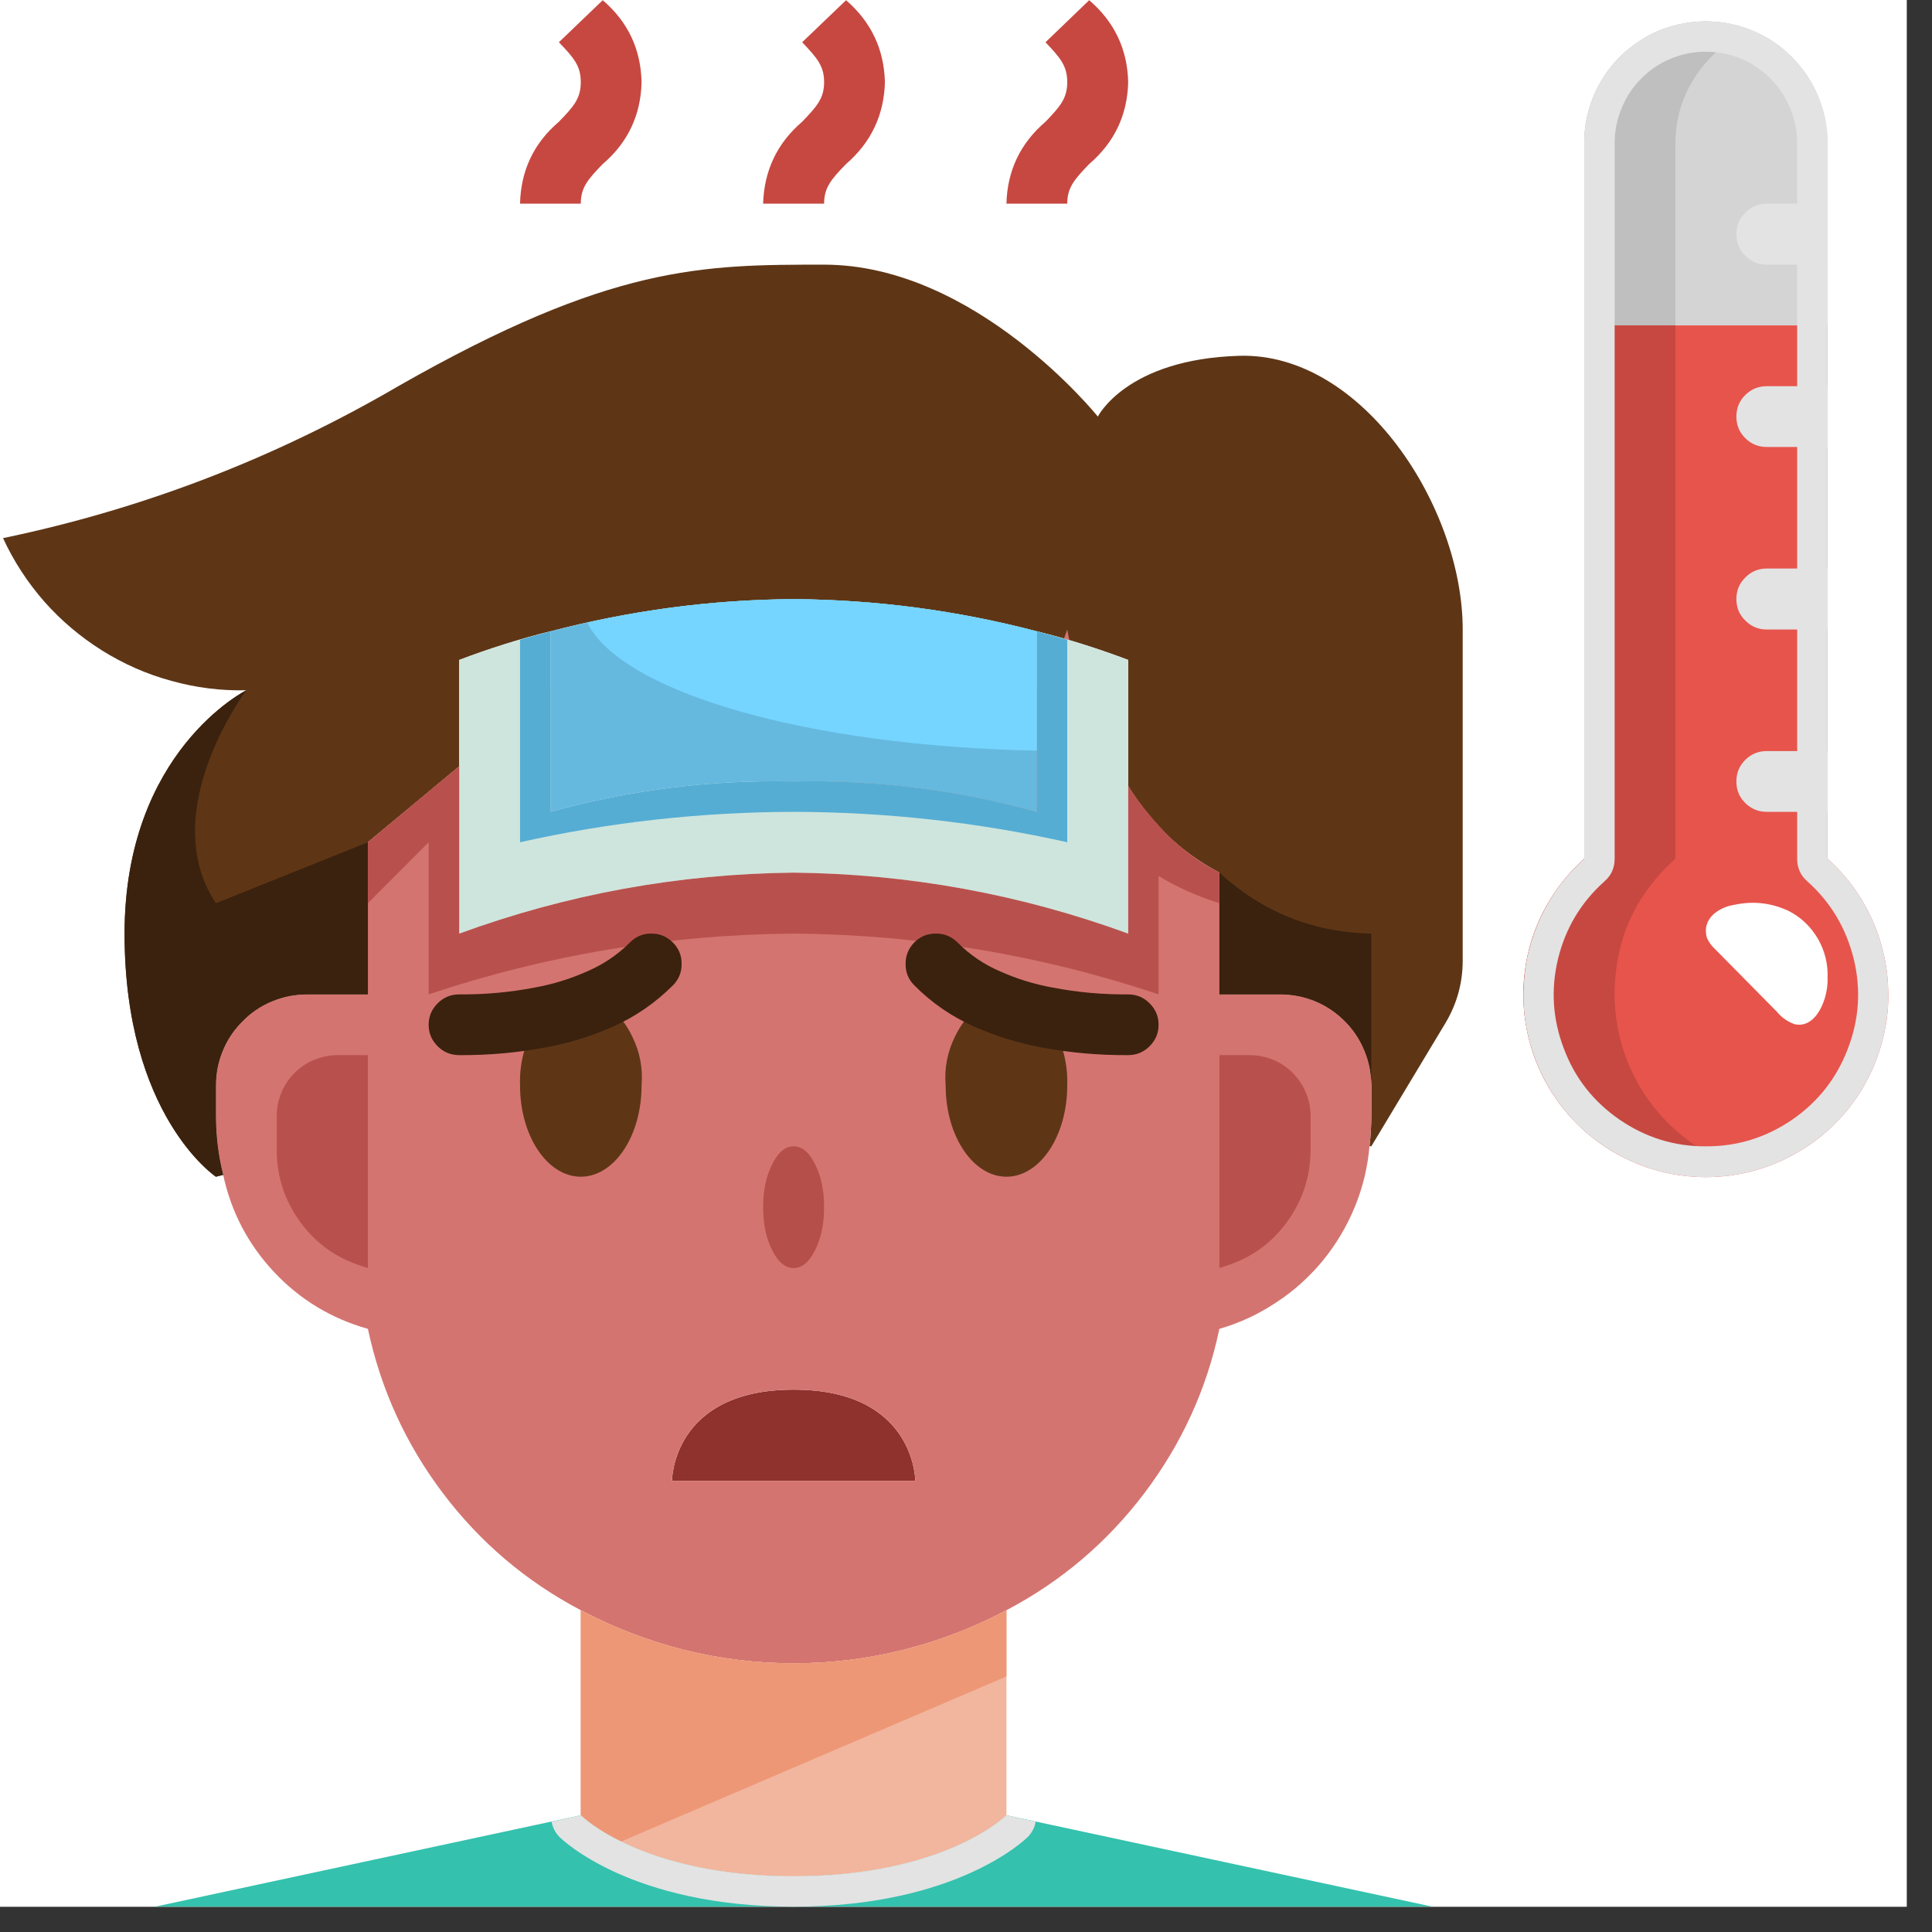 <svg xmlns="http://www.w3.org/2000/svg" xmlns:xlink="http://www.w3.org/1999/xlink" width="50" zoomAndPan="magnify" viewBox="0 0 37.5 37.5" height="50" preserveAspectRatio="xMidYMid meet" version="1.0"><rect x="0" y="0" width="37.5" height="37.5" fill="#333333" stroke="none"/><defs><clipPath id="4d1535590e"><path d="M 0 0 L 37.008 0 L 37.008 37.008 L 0 37.008 Z M 0 0 " clip-rule="nonzero"/></clipPath><clipPath id="0b9aade504"><path d="M 3 35 L 28 35 L 28 37.008 L 3 37.008 Z M 3 35 " clip-rule="nonzero"/></clipPath><clipPath id="61ce278685"><path d="M 10 35 L 21 35 L 21 37.008 L 10 37.008 Z M 10 35 " clip-rule="nonzero"/></clipPath></defs><g clip-path="url(#4d1535590e)"><path fill="#ffffff" d="M 0 0 L 37.008 0 L 37.008 37.008 L 0 37.008 Z M 0 0 " fill-opacity="1" fill-rule="nonzero"/><path fill="#ffffff" d="M 0 0 L 37.008 0 L 37.008 37.008 L 0 37.008 Z M 0 0 " fill-opacity="1" fill-rule="nonzero"/></g><g clip-path="url(#0b9aade504)"><path fill="#34c1ad" d="M 27.801 37.008 L 3.012 37.008 L 11.273 35.234 C 11.273 35.234 12.453 36.418 15.406 36.418 C 18.355 36.418 19.535 35.234 19.535 35.234 Z M 27.801 37.008 " fill-opacity="1" fill-rule="nonzero"/></g><path fill="#8f312c" d="M 17.766 28.742 L 13.043 28.742 C 13.043 28.742 13.043 26.973 15.406 26.973 C 17.766 26.973 17.766 28.742 17.766 28.742 Z M 17.766 28.742 " fill-opacity="1" fill-rule="nonzero"/><path fill="#5e3616" d="M 4.191 21.66 C 4.191 22.047 4.238 22.43 4.332 22.805 L 4.191 22.84 C 4.191 22.84 2.418 21.66 2.418 18.121 C 2.418 14.578 4.781 13.398 4.781 13.398 C 4.285 13.41 3.801 13.348 3.324 13.215 C 2.848 13.086 2.398 12.887 1.98 12.625 C 1.562 12.363 1.188 12.047 0.859 11.676 C 0.535 11.305 0.266 10.895 0.059 10.445 C 2.777 9.879 5.332 8.895 7.73 7.496 C 11.863 5.137 13.633 5.137 15.996 5.137 C 18.945 5.137 21.309 8.086 21.309 8.086 C 21.309 8.086 21.863 6.969 24.059 6.906 C 26.438 6.84 28.391 9.832 28.391 12.219 L 28.391 18.645 C 28.391 19.082 28.277 19.488 28.055 19.859 L 26.617 22.25 L 26.582 22.246 C 26.605 22.051 26.617 21.855 26.617 21.66 L 26.617 21.07 C 26.617 20.836 26.574 20.609 26.484 20.395 C 26.395 20.176 26.266 19.984 26.102 19.82 C 25.934 19.652 25.742 19.523 25.527 19.434 C 25.309 19.344 25.082 19.301 24.848 19.301 L 23.668 19.301 L 23.668 16.938 C 22.922 16.543 22.332 15.984 21.898 15.258 L 21.898 12.809 C 21.316 12.59 20.727 12.402 20.125 12.254 C 18.578 11.848 17.004 11.641 15.406 11.629 C 13.805 11.641 12.23 11.848 10.684 12.254 C 10.082 12.402 9.492 12.59 8.914 12.809 L 8.914 14.875 L 7.141 16.348 L 7.141 19.301 L 5.961 19.301 C 5.727 19.301 5.5 19.344 5.285 19.434 C 5.066 19.523 4.875 19.652 4.711 19.82 C 4.543 19.984 4.414 20.176 4.324 20.395 C 4.234 20.609 4.191 20.836 4.191 21.07 Z M 4.191 21.66 " fill-opacity="1" fill-rule="nonzero"/><path fill="#d47470" d="M 15.406 16.938 C 17.637 16.961 19.801 17.355 21.898 18.121 L 21.898 15.258 C 22.332 15.984 22.922 16.543 23.668 16.938 L 23.668 19.301 L 24.848 19.301 C 25.082 19.301 25.309 19.344 25.527 19.434 C 25.742 19.523 25.934 19.652 26.102 19.82 C 26.266 19.984 26.395 20.176 26.484 20.395 C 26.574 20.609 26.617 20.836 26.617 21.07 L 26.617 21.66 C 26.617 21.855 26.605 22.051 26.582 22.246 C 26.547 22.652 26.453 23.047 26.297 23.426 C 26.141 23.805 25.934 24.152 25.676 24.469 C 25.414 24.785 25.113 25.059 24.77 25.281 C 24.43 25.508 24.062 25.68 23.668 25.793 C 23.422 26.965 22.934 28.027 22.211 28.984 C 21.488 29.938 20.598 30.695 19.535 31.254 C 18.902 31.59 18.234 31.848 17.535 32.023 C 16.836 32.199 16.125 32.285 15.406 32.285 C 14.684 32.285 13.973 32.199 13.273 32.023 C 12.578 31.848 11.91 31.59 11.273 31.254 C 10.211 30.695 9.32 29.938 8.598 28.984 C 7.875 28.027 7.391 26.965 7.141 25.793 C 6.434 25.594 5.824 25.227 5.32 24.691 C 4.816 24.152 4.488 23.527 4.332 22.805 C 4.238 22.43 4.191 22.047 4.191 21.66 L 4.191 21.07 C 4.191 20.836 4.234 20.609 4.324 20.395 C 4.414 20.176 4.543 19.984 4.711 19.82 C 4.875 19.652 5.066 19.523 5.285 19.434 C 5.5 19.344 5.727 19.301 5.961 19.301 L 7.141 19.301 L 7.141 16.348 L 8.914 14.875 L 8.914 18.121 C 11.008 17.355 13.172 16.961 15.406 16.938 Z M 13.043 28.742 L 17.766 28.742 C 17.766 28.742 17.766 26.973 15.406 26.973 C 13.043 26.973 13.043 28.742 13.043 28.742 Z M 13.043 28.742 " fill-opacity="1" fill-rule="nonzero"/><path fill="#f2b59d" d="M 19.535 31.254 L 19.535 35.234 C 19.535 35.234 18.355 36.418 15.406 36.418 C 12.453 36.418 11.273 35.234 11.273 35.234 L 11.273 31.254 C 11.91 31.59 12.578 31.848 13.273 32.023 C 13.973 32.199 14.684 32.285 15.406 32.285 C 16.125 32.285 16.836 32.199 17.535 32.023 C 18.234 31.848 18.902 31.59 19.535 31.254 Z M 19.535 31.254 " fill-opacity="1" fill-rule="nonzero"/><path fill="#ed9776" d="M 19.535 31.254 C 18.902 31.59 18.234 31.848 17.535 32.023 C 16.836 32.199 16.125 32.285 15.406 32.285 C 14.684 32.285 13.973 32.199 13.273 32.023 C 12.578 31.848 11.91 31.59 11.273 31.254 L 11.273 35.234 C 11.508 35.441 11.77 35.613 12.059 35.742 L 19.535 32.539 Z M 19.535 31.254 " fill-opacity="1" fill-rule="nonzero"/><path fill="#d47470" d="M 23.668 16.938 C 21.309 15.758 20.715 12.219 20.715 12.219 C 20.453 13.004 20 13.664 19.363 14.195 C 18.727 14.727 17.996 15.051 17.176 15.168 L 17.758 12.82 C 16.516 14.465 14.941 15.691 13.039 16.496 C 12.281 16.785 11.496 16.934 10.684 16.938 L 10.684 13.398 L 7.141 16.348 L 7.141 19.301 L 23.668 19.301 Z M 23.668 16.938 " fill-opacity="1" fill-rule="nonzero"/><path fill="#3b220e" d="M 4.781 13.398 C 4.781 13.398 2.418 14.578 2.418 18.121 C 2.418 21.66 4.191 22.84 4.191 22.84 L 4.332 22.805 C 4.238 22.43 4.191 22.047 4.191 21.66 L 4.191 21.07 C 4.191 20.836 4.234 20.609 4.324 20.395 C 4.414 20.176 4.543 19.984 4.711 19.82 C 4.875 19.652 5.066 19.523 5.285 19.434 C 5.5 19.344 5.727 19.301 5.961 19.301 L 7.141 19.301 L 7.141 16.348 L 4.191 17.531 C 3.012 15.758 4.781 13.398 4.781 13.398 Z M 4.781 13.398 " fill-opacity="1" fill-rule="nonzero"/><path fill="#3b220e" d="M 23.668 16.938 L 23.668 19.301 L 24.848 19.301 C 25.082 19.301 25.309 19.344 25.527 19.434 C 25.742 19.523 25.934 19.652 26.102 19.82 C 26.266 19.984 26.395 20.176 26.484 20.395 C 26.574 20.609 26.617 20.836 26.617 21.07 L 26.617 18.121 C 25.488 18.098 24.504 17.703 23.668 16.938 Z M 23.668 16.938 " fill-opacity="1" fill-rule="nonzero"/><path fill="#c74841" d="M 15.996 3.953 L 14.812 3.953 C 14.832 3.312 15.082 2.781 15.57 2.363 C 15.855 2.066 15.996 1.91 15.996 1.594 C 15.996 1.277 15.855 1.121 15.57 0.82 L 16.422 0.004 C 16.906 0.422 17.16 0.953 17.176 1.594 C 17.16 2.234 16.906 2.766 16.422 3.184 C 16.133 3.48 15.996 3.641 15.996 3.953 Z M 15.996 3.953 " fill-opacity="1" fill-rule="nonzero"/><path fill="#c74841" d="M 20.715 3.953 L 19.535 3.953 C 19.551 3.312 19.805 2.781 20.293 2.363 C 20.578 2.066 20.715 1.91 20.715 1.594 C 20.715 1.277 20.578 1.121 20.293 0.82 L 21.141 0.004 C 21.629 0.422 21.883 0.953 21.898 1.594 C 21.883 2.234 21.629 2.766 21.141 3.184 C 20.855 3.48 20.715 3.641 20.715 3.953 Z M 20.715 3.953 " fill-opacity="1" fill-rule="nonzero"/><path fill="#c74841" d="M 11.273 3.953 L 10.094 3.953 C 10.109 3.312 10.359 2.781 10.848 2.363 C 11.137 2.066 11.273 1.91 11.273 1.594 C 11.273 1.277 11.137 1.121 10.848 0.82 L 11.699 0.004 C 12.188 0.422 12.438 0.953 12.453 1.594 C 12.438 2.234 12.188 2.766 11.699 3.184 C 11.41 3.48 11.273 3.641 11.273 3.953 Z M 11.273 3.953 " fill-opacity="1" fill-rule="nonzero"/><path fill="#5e3616" d="M 18.355 21.07 C 18.328 20.738 18.387 20.422 18.535 20.121 C 18.68 19.82 18.891 19.578 19.172 19.395 C 19.539 19.559 19.918 19.676 20.316 19.75 C 20.598 20.145 20.73 20.586 20.715 21.07 C 20.715 22.051 20.184 22.84 19.535 22.84 C 18.887 22.84 18.355 22.051 18.355 21.07 Z M 18.355 21.07 " fill-opacity="1" fill-rule="nonzero"/><path fill="#5e3616" d="M 11.641 19.395 C 11.918 19.578 12.129 19.82 12.273 20.121 C 12.422 20.422 12.48 20.738 12.453 21.07 C 12.453 22.051 11.922 22.84 11.273 22.84 C 10.625 22.84 10.094 22.051 10.094 21.07 C 10.078 20.586 10.211 20.145 10.492 19.75 C 10.891 19.676 11.27 19.559 11.641 19.395 Z M 11.641 19.395 " fill-opacity="1" fill-rule="nonzero"/><path fill="#b8514d" d="M 23.668 24.613 L 23.668 20.48 L 24.258 20.48 C 24.414 20.48 24.566 20.512 24.711 20.57 C 24.855 20.629 24.98 20.715 25.094 20.828 C 25.203 20.938 25.289 21.066 25.348 21.211 C 25.41 21.355 25.438 21.504 25.438 21.66 L 25.438 22.32 C 25.438 22.828 25.289 23.289 24.992 23.703 C 24.695 24.117 24.309 24.402 23.824 24.562 Z M 23.668 24.613 " fill-opacity="1" fill-rule="nonzero"/><path fill="#b8514d" d="M 7.141 24.613 L 7.141 20.48 L 6.551 20.48 C 6.395 20.48 6.246 20.512 6.102 20.57 C 5.953 20.629 5.828 20.715 5.715 20.828 C 5.605 20.938 5.52 21.066 5.461 21.211 C 5.402 21.355 5.371 21.504 5.371 21.66 L 5.371 22.32 C 5.371 22.828 5.52 23.289 5.816 23.703 C 6.113 24.117 6.504 24.402 6.984 24.562 Z M 7.141 24.613 " fill-opacity="1" fill-rule="nonzero"/><path fill="#b54f4a" d="M 15.996 23.43 C 15.996 23.758 15.938 24.035 15.82 24.266 C 15.707 24.496 15.566 24.613 15.406 24.613 C 15.242 24.613 15.102 24.496 14.988 24.266 C 14.871 24.035 14.812 23.758 14.812 23.43 C 14.812 23.105 14.871 22.828 14.988 22.598 C 15.102 22.367 15.242 22.25 15.406 22.25 C 15.566 22.25 15.707 22.367 15.82 22.598 C 15.938 22.828 15.996 23.105 15.996 23.43 Z M 15.996 23.43 " fill-opacity="1" fill-rule="nonzero"/><path fill="#b8514d" d="M 22.488 16.02 C 22.27 15.781 22.07 15.527 21.898 15.258 L 21.898 18.121 C 19.801 17.355 17.637 16.961 15.406 16.938 C 13.172 16.961 11.008 17.355 8.914 18.121 L 8.914 14.875 L 8.32 15.363 L 7.141 16.348 L 7.141 17.531 L 8.32 16.348 L 8.32 19.301 C 10.621 18.531 12.98 18.141 15.406 18.121 C 17.828 18.141 20.188 18.531 22.488 19.301 L 22.488 17.004 C 22.859 17.227 23.254 17.402 23.668 17.531 L 23.668 16.938 C 23.215 16.707 22.824 16.402 22.488 16.02 Z M 22.488 16.02 " fill-opacity="1" fill-rule="nonzero"/><path fill="#3b220e" d="M 21.898 20.48 C 21.328 20.484 20.762 20.434 20.199 20.328 C 19.762 20.246 19.336 20.113 18.926 19.934 C 18.48 19.738 18.086 19.469 17.742 19.121 C 17.629 19.004 17.574 18.867 17.578 18.703 C 17.578 18.539 17.637 18.402 17.754 18.285 C 17.871 18.172 18.012 18.117 18.176 18.121 C 18.34 18.121 18.477 18.184 18.594 18.301 C 18.832 18.539 19.105 18.723 19.414 18.855 C 19.738 19 20.078 19.105 20.43 19.168 C 20.914 19.262 21.402 19.305 21.898 19.301 C 22.059 19.301 22.199 19.359 22.312 19.473 C 22.43 19.59 22.488 19.727 22.488 19.891 C 22.488 20.055 22.43 20.191 22.312 20.309 C 22.199 20.422 22.059 20.48 21.898 20.48 Z M 21.898 20.48 " fill-opacity="1" fill-rule="nonzero"/><path fill="#3b220e" d="M 8.914 20.48 C 8.75 20.48 8.609 20.422 8.496 20.309 C 8.379 20.191 8.32 20.055 8.32 19.891 C 8.32 19.727 8.379 19.59 8.496 19.473 C 8.609 19.359 8.75 19.301 8.914 19.301 C 9.406 19.305 9.895 19.262 10.379 19.168 C 10.73 19.105 11.07 19 11.395 18.855 C 11.703 18.723 11.98 18.539 12.219 18.301 C 12.332 18.184 12.469 18.121 12.633 18.121 C 12.793 18.117 12.934 18.172 13.051 18.285 C 13.168 18.398 13.23 18.535 13.23 18.699 C 13.234 18.863 13.18 19.004 13.066 19.121 C 12.723 19.465 12.328 19.738 11.883 19.934 C 11.473 20.113 11.047 20.246 10.605 20.328 C 10.047 20.434 9.48 20.484 8.914 20.48 Z M 8.914 20.48 " fill-opacity="1" fill-rule="nonzero"/><path fill="#cee5dd" d="M 21.898 18.121 C 19.801 17.355 17.637 16.961 15.406 16.938 C 13.172 16.961 11.008 17.355 8.914 18.121 L 8.914 12.809 C 9.492 12.59 10.082 12.402 10.684 12.254 L 10.684 15.758 C 12.227 15.332 13.801 15.133 15.406 15.168 C 17.008 15.133 18.582 15.332 20.125 15.758 L 20.125 12.254 C 20.727 12.402 21.316 12.59 21.898 12.809 Z M 21.898 18.121 " fill-opacity="1" fill-rule="nonzero"/><path fill="#66b9de" d="M 20.125 12.254 L 20.125 15.758 C 18.582 15.332 17.008 15.133 15.406 15.168 C 13.801 15.133 12.227 15.332 10.684 15.758 L 10.684 12.254 C 12.23 11.848 13.805 11.641 15.406 11.629 C 17.004 11.641 18.578 11.848 20.125 12.254 Z M 20.125 12.254 " fill-opacity="1" fill-rule="nonzero"/><path fill="#55add4" d="M 15.406 15.758 C 17.195 15.762 18.969 15.957 20.715 16.348 L 20.715 12.418 C 20.535 12.363 20.344 12.309 20.125 12.254 L 20.125 15.758 C 18.582 15.332 17.008 15.133 15.406 15.168 C 13.801 15.133 12.227 15.332 10.684 15.758 L 10.684 12.254 C 10.469 12.312 10.273 12.363 10.094 12.418 L 10.094 16.348 C 11.84 15.957 13.613 15.762 15.406 15.758 Z M 15.406 15.758 " fill-opacity="1" fill-rule="nonzero"/><path fill="#75d5ff" d="M 20.125 14.57 L 20.125 12.254 C 18.578 11.848 17.004 11.641 15.406 11.629 C 14.051 11.637 12.719 11.789 11.398 12.086 C 12.07 13.438 15.676 14.484 20.125 14.57 Z M 20.125 14.57 " fill-opacity="1" fill-rule="nonzero"/><path fill="#d4d4d4" d="M 35.473 4.543 L 35.473 6.316 L 30.75 6.316 L 30.75 2.773 C 30.75 2.461 30.809 2.16 30.93 1.871 C 31.051 1.582 31.219 1.324 31.441 1.105 C 31.664 0.883 31.918 0.711 32.207 0.594 C 32.496 0.473 32.797 0.414 33.109 0.414 C 33.426 0.414 33.727 0.473 34.016 0.594 C 34.305 0.711 34.559 0.883 34.781 1.105 C 35 1.324 35.172 1.582 35.293 1.871 C 35.41 2.16 35.473 2.461 35.473 2.773 Z M 35.473 4.543 " fill-opacity="1" fill-rule="nonzero"/><path fill="#e7544c" d="M 35.473 16.668 C 35.648 16.828 35.809 17 35.953 17.191 C 36.094 17.383 36.215 17.586 36.316 17.801 C 36.418 18.016 36.496 18.242 36.551 18.473 C 36.609 18.703 36.641 18.938 36.648 19.176 C 36.66 19.414 36.645 19.648 36.605 19.887 C 36.566 20.121 36.504 20.348 36.418 20.57 C 36.336 20.793 36.227 21.004 36.102 21.207 C 35.973 21.406 35.828 21.594 35.66 21.766 C 35.496 21.938 35.316 22.09 35.121 22.223 C 34.922 22.359 34.715 22.473 34.496 22.566 C 34.277 22.66 34.051 22.73 33.816 22.777 C 33.586 22.824 33.348 22.848 33.109 22.848 C 32.875 22.848 32.637 22.824 32.402 22.777 C 32.172 22.73 31.945 22.66 31.727 22.566 C 31.508 22.473 31.301 22.359 31.102 22.223 C 30.906 22.09 30.727 21.938 30.562 21.766 C 30.395 21.594 30.25 21.406 30.121 21.207 C 29.996 21.004 29.887 20.793 29.805 20.57 C 29.719 20.348 29.656 20.121 29.617 19.887 C 29.578 19.648 29.562 19.414 29.574 19.176 C 29.582 18.938 29.613 18.703 29.668 18.473 C 29.727 18.242 29.805 18.016 29.906 17.801 C 30.008 17.586 30.129 17.383 30.27 17.191 C 30.414 17 30.574 16.828 30.75 16.668 L 30.75 6.316 L 35.473 6.316 Z M 35.473 16.668 " fill-opacity="1" fill-rule="nonzero"/><path fill="#bfbfbf" d="M 32.52 2.773 C 32.523 2.293 32.656 1.855 32.926 1.457 C 33.195 1.059 33.551 0.77 33.996 0.59 C 33.816 0.516 33.633 0.469 33.441 0.441 C 33.25 0.41 33.059 0.41 32.867 0.43 C 32.672 0.449 32.484 0.492 32.305 0.555 C 32.121 0.621 31.953 0.707 31.793 0.816 C 31.633 0.926 31.484 1.051 31.355 1.195 C 31.227 1.336 31.117 1.496 31.027 1.664 C 30.934 1.836 30.867 2.016 30.82 2.203 C 30.773 2.391 30.75 2.582 30.75 2.773 L 30.75 6.316 L 32.52 6.316 Z M 32.52 2.773 " fill-opacity="1" fill-rule="nonzero"/><path fill="#c74841" d="M 31.34 19.301 C 31.344 18.246 31.734 17.371 32.52 16.668 L 32.52 6.316 L 30.75 6.316 L 30.75 16.668 C 30.453 16.934 30.211 17.238 30.016 17.582 C 29.82 17.93 29.691 18.297 29.621 18.688 C 29.551 19.078 29.551 19.473 29.613 19.863 C 29.676 20.254 29.801 20.625 29.988 20.977 C 30.176 21.324 30.414 21.633 30.707 21.902 C 30.996 22.172 31.324 22.387 31.688 22.543 C 32.051 22.703 32.434 22.797 32.828 22.828 C 33.223 22.859 33.613 22.824 33.996 22.723 C 33.617 22.625 33.262 22.469 32.938 22.254 C 32.609 22.039 32.324 21.773 32.082 21.465 C 31.844 21.156 31.66 20.816 31.531 20.445 C 31.406 20.074 31.34 19.691 31.34 19.301 Z M 31.34 19.301 " fill-opacity="1" fill-rule="nonzero"/><path fill="#e3e3e3" d="M 35.473 16.668 L 35.473 2.773 C 35.473 2.461 35.41 2.16 35.293 1.871 C 35.172 1.582 35 1.324 34.781 1.105 C 34.559 0.883 34.305 0.711 34.016 0.594 C 33.727 0.473 33.426 0.414 33.109 0.414 C 32.797 0.414 32.496 0.473 32.207 0.594 C 31.918 0.711 31.664 0.883 31.441 1.105 C 31.219 1.324 31.051 1.582 30.93 1.871 C 30.809 2.16 30.75 2.461 30.75 2.773 L 30.75 16.668 C 30.574 16.828 30.414 17 30.27 17.191 C 30.129 17.383 30.008 17.586 29.906 17.801 C 29.805 18.016 29.727 18.242 29.668 18.473 C 29.613 18.703 29.582 18.938 29.574 19.176 C 29.562 19.414 29.578 19.648 29.617 19.887 C 29.656 20.121 29.719 20.348 29.805 20.57 C 29.887 20.793 29.996 21.004 30.121 21.207 C 30.25 21.406 30.395 21.594 30.562 21.766 C 30.727 21.938 30.906 22.09 31.102 22.223 C 31.301 22.359 31.508 22.473 31.727 22.566 C 31.945 22.66 32.172 22.73 32.402 22.777 C 32.637 22.824 32.875 22.848 33.109 22.848 C 33.348 22.848 33.586 22.824 33.816 22.777 C 34.051 22.73 34.277 22.66 34.496 22.566 C 34.715 22.473 34.922 22.359 35.121 22.223 C 35.316 22.09 35.496 21.938 35.66 21.766 C 35.828 21.594 35.973 21.406 36.102 21.207 C 36.227 21.004 36.336 20.793 36.418 20.57 C 36.504 20.348 36.566 20.121 36.605 19.887 C 36.645 19.648 36.66 19.414 36.648 19.176 C 36.641 18.938 36.609 18.703 36.551 18.473 C 36.496 18.242 36.418 18.016 36.316 17.801 C 36.215 17.586 36.094 17.383 35.953 17.191 C 35.809 17 35.648 16.828 35.473 16.668 Z M 33.109 22.25 C 32.5 22.254 31.941 22.078 31.438 21.734 C 30.934 21.387 30.57 20.93 30.355 20.355 C 30.137 19.785 30.098 19.203 30.242 18.609 C 30.387 18.016 30.688 17.512 31.145 17.105 C 31.277 16.988 31.34 16.844 31.34 16.668 L 31.34 2.773 C 31.34 2.539 31.387 2.312 31.477 2.098 C 31.566 1.879 31.691 1.688 31.859 1.523 C 32.023 1.355 32.215 1.227 32.434 1.137 C 32.652 1.047 32.875 1.004 33.109 1.004 C 33.348 1.004 33.57 1.047 33.789 1.137 C 34.004 1.227 34.195 1.355 34.363 1.523 C 34.527 1.688 34.656 1.879 34.746 2.098 C 34.836 2.312 34.883 2.539 34.883 2.773 L 34.883 16.668 C 34.883 16.844 34.945 16.988 35.078 17.105 C 35.535 17.512 35.832 18.016 35.98 18.609 C 36.125 19.203 36.086 19.785 35.867 20.355 C 35.648 20.93 35.289 21.387 34.785 21.734 C 34.281 22.078 33.723 22.254 33.109 22.25 Z M 33.109 22.25 " fill-opacity="1" fill-rule="nonzero"/><path fill="#e3e3e3" d="M 34.293 14.578 L 35.473 14.578 L 35.473 15.758 L 34.293 15.758 C 34.129 15.758 33.988 15.699 33.875 15.586 C 33.758 15.469 33.703 15.332 33.703 15.168 C 33.703 15.004 33.758 14.867 33.875 14.75 C 33.988 14.637 34.129 14.578 34.293 14.578 Z M 34.293 14.578 " fill-opacity="1" fill-rule="nonzero"/><path fill="#e3e3e3" d="M 34.293 11.035 L 35.473 11.035 L 35.473 12.219 L 34.293 12.219 C 34.129 12.219 33.988 12.16 33.875 12.043 C 33.758 11.93 33.703 11.789 33.703 11.629 C 33.703 11.465 33.758 11.324 33.875 11.211 C 33.988 11.094 34.129 11.035 34.293 11.035 Z M 34.293 11.035 " fill-opacity="1" fill-rule="nonzero"/><path fill="#e3e3e3" d="M 34.293 7.496 L 35.473 7.496 L 35.473 8.676 L 34.293 8.676 C 34.129 8.676 33.988 8.617 33.875 8.504 C 33.758 8.387 33.703 8.25 33.703 8.086 C 33.703 7.922 33.758 7.785 33.875 7.668 C 33.988 7.555 34.129 7.496 34.293 7.496 Z M 34.293 7.496 " fill-opacity="1" fill-rule="nonzero"/><path fill="#e3e3e3" d="M 34.293 3.953 L 35.473 3.953 L 35.473 5.137 L 34.293 5.137 C 34.129 5.137 33.988 5.078 33.875 4.961 C 33.758 4.848 33.703 4.707 33.703 4.543 C 33.703 4.383 33.758 4.242 33.875 4.129 C 33.988 4.012 34.129 3.953 34.293 3.953 Z M 34.293 3.953 " fill-opacity="1" fill-rule="nonzero"/><path fill="#ffffff" d="M 34.832 19.879 C 35.254 19.977 35.488 19.375 35.473 18.988 C 35.484 18.719 35.422 18.461 35.289 18.227 C 35.152 17.992 34.965 17.809 34.723 17.684 C 34.383 17.523 34.031 17.484 33.664 17.562 C 33.512 17.586 33.375 17.645 33.258 17.746 C 33.125 17.871 33.082 18.023 33.129 18.199 C 33.168 18.289 33.223 18.363 33.293 18.426 L 34.496 19.645 C 34.586 19.754 34.699 19.832 34.832 19.879 Z M 34.832 19.879 " fill-opacity="1" fill-rule="nonzero"/><g clip-path="url(#61ce278685)"><path fill="#e3e3e3" d="M 20.102 35.359 L 19.535 35.234 C 19.535 35.234 18.355 36.418 15.406 36.418 C 12.453 36.418 11.273 35.234 11.273 35.234 L 10.707 35.359 C 10.727 35.473 10.777 35.57 10.855 35.652 C 10.91 35.707 12.246 37.008 15.406 37.008 C 18.562 37.008 19.898 35.707 19.953 35.652 C 20.031 35.57 20.082 35.473 20.102 35.359 Z M 20.102 35.359 " fill-opacity="1" fill-rule="nonzero"/></g></svg>